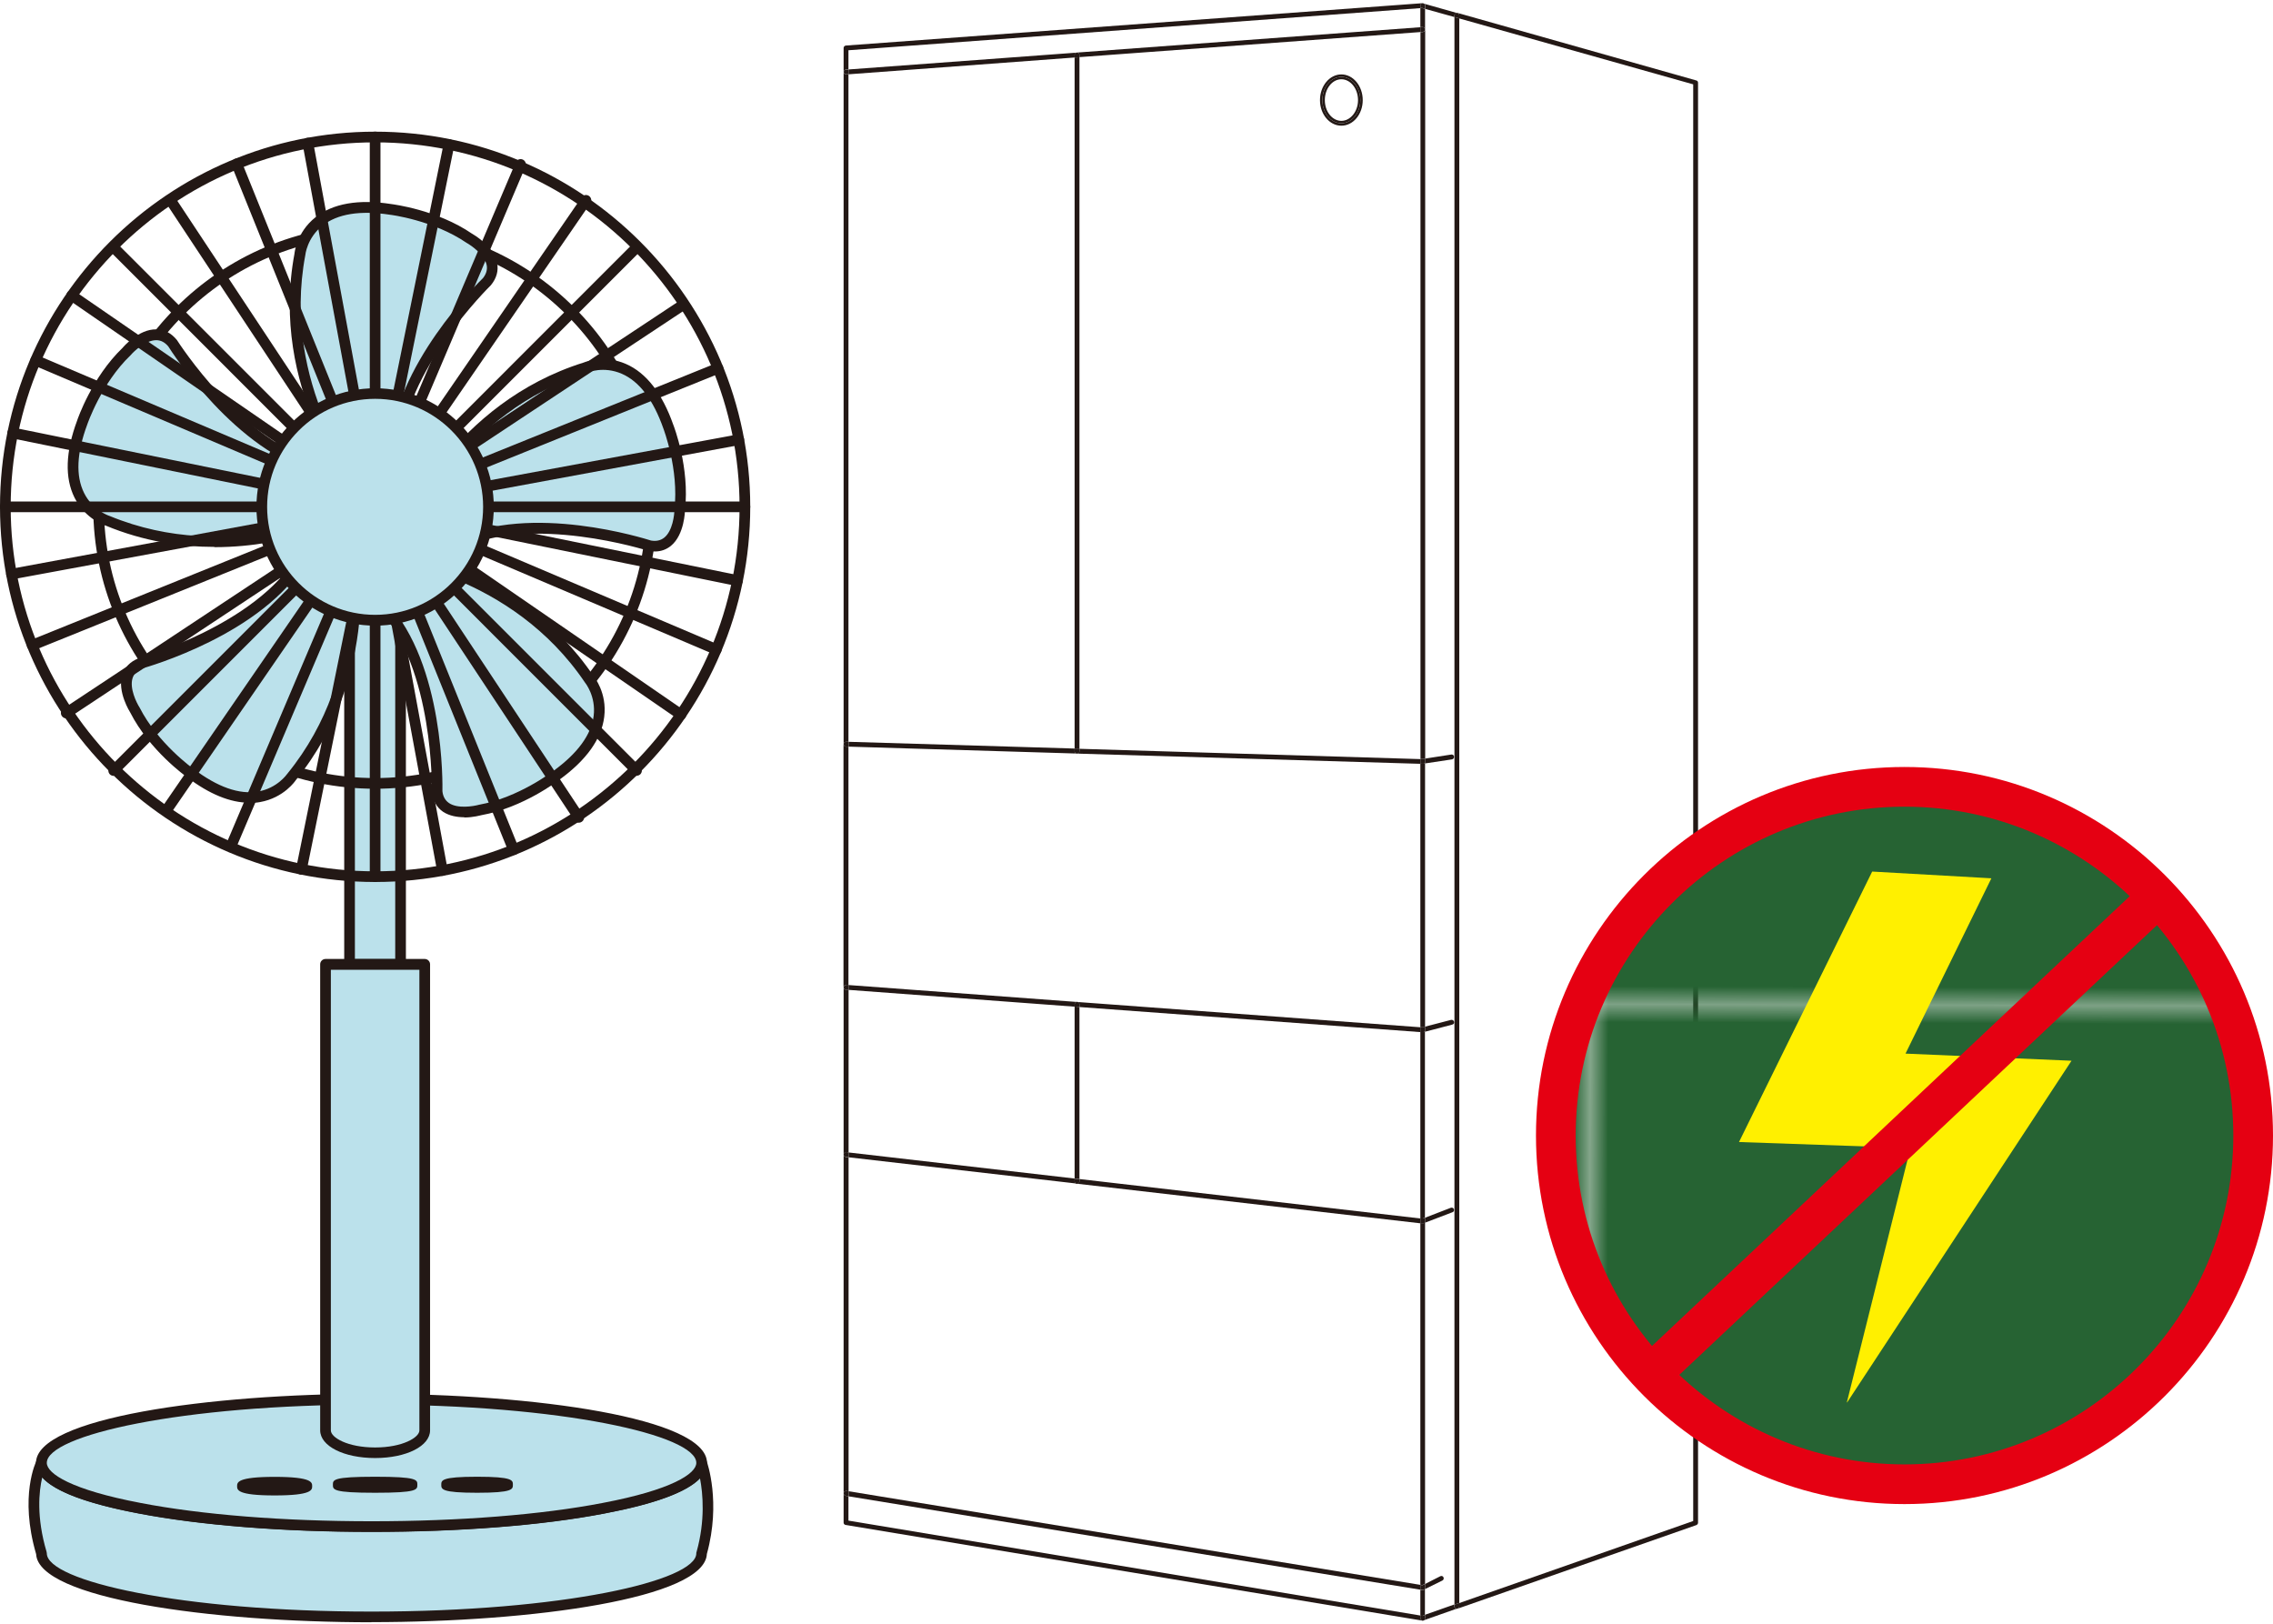 <?xml version="1.0" encoding="UTF-8"?>
<svg id="_レイヤー_2" data-name="レイヤー 2" xmlns="http://www.w3.org/2000/svg" xmlns:xlink="http://www.w3.org/1999/xlink" viewBox="0 0 178.69 127.64">
  <defs>
    <style>
      .cls-1 {
        fill: none;
      }

      .cls-2 {
        fill: #bbe1eb;
      }

      .cls-3 {
        fill: #fff000;
      }

      .cls-4 {
        fill: #231815;
      }

      .cls-5 {
        fill: url(#_新規パターンスウォッチ_4);
      }

      .cls-6 {
        fill: #e50012;
      }

      .cls-7 {
        fill: #266333;
      }
    </style>
    <pattern id="_新規パターンスウォッチ_4" data-name="新規パターンスウォッチ 4" x="0" y="0" width="64.57" height="64.57" patternTransform="translate(2519.48 2117.35) rotate(.17) scale(1.42)" patternUnits="userSpaceOnUse" viewBox="0 0 64.57 64.57">
      <g>
        <rect class="cls-1" y="0" width="64.57" height="64.57"/>
        <rect class="cls-7" x="0" y="0" width="64.57" height="64.57"/>
      </g>
    </pattern>
  </defs>
  <g id="_メイン" data-name="メイン">
    <g>
      <path class="cls-4" d="M133.49,6.5v113.2c0,.08-.06.15-.13.18l-18.74,6.56c.06-.03.1-.09.1-.16v-.27l18.39-6.45V6.63l-18.39-5.18v-.25c0-.08-.04-.14-.12-.18l18.74,5.3c.09.01.15.09.15.18Z"/>
      <polygon class="cls-4" points="114.34 1.34 114.72 1.45 114.72 126 114.34 126.13 114.34 95.11 114.34 80.36 114.34 59.51 114.34 1.34"/>
      <path class="cls-4" d="M114.34,1.34v-.14c0-.1.09-.19.19-.19.03,0,.04,0,.07.01.07.04.12.1.12.18v.25l-.38-.11Z"/>
      <path class="cls-4" d="M114.34,126.13l.38-.13v.27c0,.08-.04.14-.1.16-.03.01-.06.03-.09.03-.1,0-.19-.09-.19-.19v-.14Z"/>
      <path class="cls-4" d="M112.03,127.2v-.27l2.3-.81v.14c0,.1.09.19.19.19l-2.58.91c.06-.03.09-.09.09-.16Z"/>
      <path class="cls-4" d="M114.34,1.34l-2.3-.64v-.25c0-.08-.03-.14-.09-.16l2.58.73c-.1,0-.19.09-.19.19v.14Z"/>
      <path class="cls-4" d="M112.03,96.11v-.39l2.02-.78c.1-.04.21.01.25.11,0,.03.01.04.01.06,0,.08-.04.15-.13.18l-2.15.82Z"/>
      <path class="cls-4" d="M112.03,81.09v-.39l2.04-.53c.1-.03.21.04.24.14,0,.01.01.04.01.05,0,.09-.06.15-.15.18l-2.14.56Z"/>
      <path class="cls-4" d="M112.03,124.51l1.2-.61c.09-.05.21-.01.25.09.04.09.01.2-.09.25l-1.36.67v-.4Z"/>
      <path class="cls-4" d="M112.03,60.01v-.38l2.07-.32c.1-.01.19.05.21.16v.03c0,.09-.06.16-.15.19l-2.13.32Z"/>
      <polygon class="cls-4" points="111.66 60.03 111.89 60.04 112.03 60.01 112.03 80.7 111.83 80.75 111.66 80.74 111.66 60.03"/>
      <path class="cls-4" d="M111.66.64v-.2c0-.1.07-.18.18-.19h.01s.06.01.09.03c.06.03.09.09.09.16v.25l-.21-.06h-.16Z"/>
      <path class="cls-4" d="M111.81,127.39c-.09-.03-.15-.1-.15-.19v-.21l.16.03.21-.08v.27c0,.08-.03.14-.09.16-.03.01-.06.03-.09.03h-.04Z"/>
      <path class="cls-4" d="M111.86,59.66h-.19V2.52h.19c.1-.03.18-.1.18-.19v57.3l-.18.03Z"/>
      <polygon class="cls-4" points="111.66 60.03 111.66 59.66 111.86 59.66 112.03 59.63 112.03 60.01 111.89 60.04 111.66 60.03"/>
      <path class="cls-4" d="M111.66,2.52v-.38h.18c.1-.01.19.05.19.16v.03c0,.09-.07.16-.18.18h-.19Z"/>
      <path class="cls-4" d="M111.66,124.58v-28.43h.16s.01.01.03.01.04,0,.06-.01l.12-.05v28.4l-.21.1-.16-.03Z"/>
      <path class="cls-4" d="M111.84,2.13h-.18s0-1.49,0-1.49h.16s.21.05.21.05v1.62c0-.11-.09-.18-.19-.18Z"/>
      <path class="cls-4" d="M111.66,124.96v-.38l.16.03.21-.1v.4l-.1.05s-.04.03-.07.03h-.04l-.15-.03Z"/>
      <path class="cls-4" d="M111.66,81.12v-.38h.16s.21-.04.21-.04v.39l-.13.04h-.24Z"/>
      <path class="cls-4" d="M111.66,96.16v-.38h.16s.21-.06.21-.06v.39l-.12.05s-.04.01-.06.01h-.19Z"/>
      <path class="cls-4" d="M111.66,126.99v-2.02l.15.03h.04s.06,0,.07-.03l.1-.05v2.02l-.21.08-.16-.03Z"/>
      <path class="cls-4" d="M111.66,95.78v-14.66h.18s0,.01.01.01h.04l.13-.04v14.62l-.21.08h-.16Z"/>
      <polygon class="cls-4" points="66.71 117.62 66.71 117.22 111.66 124.58 111.66 124.96 66.71 117.62"/>
      <path class="cls-4" d="M84.68,93.05c.1-.01.18-.09.18-.19v-.18l26.8,3.1v.38l-26.98-3.11Z"/>
      <path class="cls-4" d="M84.86,79.15v-.2c0-.1-.09-.19-.19-.19l27,1.99v.38l-26.8-1.97Z"/>
      <path class="cls-4" d="M84.86,59.07v-.21l26.8.81v.37l-26.91-.8c.06-.03.1-.09.1-.16Z"/>
      <path class="cls-4" d="M84.86,4.32c0-.1-.07-.18-.18-.19l26.98-1.99v.38l-26.8,1.97v-.18Z"/>
      <path class="cls-4" d="M105.45,6.23c-.71,0-1.3.73-1.3,1.64s.59,1.63,1.3,1.63,1.31-.73,1.31-1.63-.59-1.64-1.31-1.64ZM103.96,7.87c0-1.01.66-1.83,1.49-1.83s1.49.82,1.49,1.83-.66,1.82-1.49,1.82-1.49-.81-1.49-1.82Z"/>
      <path class="cls-4" d="M103.77,7.87c0-1.11.75-2.02,1.68-2.02s1.68.91,1.68,2.02-.75,2.01-1.68,2.01-1.68-.9-1.68-2.01ZM105.45,6.04c-.83,0-1.49.82-1.49,1.83s.66,1.82,1.49,1.82,1.49-.81,1.49-1.82-.66-1.83-1.49-1.83Z"/>
      <path class="cls-4" d="M84.86,79.15l-.38-.03v-.18c0-.1.09-.19.19-.19s.19.09.19.19v.2Z"/>
      <path class="cls-4" d="M84.48,59.07v-.23h.38v.23c0,.08-.04.14-.1.16h-.18c-.06-.03-.1-.09-.1-.16Z"/>
      <path class="cls-4" d="M84.48,4.52v-.2c0-.08.04-.14.12-.18.03-.01.04-.01.07-.01h.01c.1.01.18.09.18.19v.18l-.38.03Z"/>
      <path class="cls-4" d="M84.58,59.23h.18s-.06.03-.09.03-.06-.01-.09-.03Z"/>
      <path class="cls-4" d="M84.48,92.86v-.21l.38.04v.18c0,.1-.07.18-.18.19h-.01s-.04,0-.07-.01c-.07-.04-.12-.1-.12-.18Z"/>
      <polygon class="cls-4" points="84.86 92.68 84.48 92.64 84.48 79.12 84.86 79.15 84.86 92.68"/>
      <polygon class="cls-4" points="84.86 58.85 84.48 58.84 84.48 4.52 84.86 4.5 84.86 58.85"/>
      <path class="cls-4" d="M84.67,78.76c-.1,0-.19.09-.19.19v.18l-17.77-1.32v-.38l17.96,1.33Z"/>
      <path class="cls-4" d="M66.71,90.97v-.38l17.77,2.05v.21c0,.08.04.14.12.18l-17.89-2.06Z"/>
      <path class="cls-4" d="M84.48,58.84v.23c0,.08.04.14.1.16l-17.87-.54v-.38l17.77.53Z"/>
      <path class="cls-4" d="M84.48,4.32v.2l-17.77,1.32v-.38l17.89-1.32c-.07.04-.12.1-.12.18Z"/>
      <path class="cls-4" d="M66.71,77.81h-.21c-.1-.03-.18-.11-.18-.21.01-.1.1-.18.21-.18h.18v.39Z"/>
      <path class="cls-4" d="M66.51,58.31h.19v.38h-.19c-.1,0-.19-.09-.19-.2,0-.1.09-.18.19-.18Z"/>
      <path class="cls-4" d="M66.5,5.47h.21s0,.37,0,.37h-.18s-.01.01-.01.01c-.1,0-.18-.08-.19-.18,0-.1.07-.19.18-.2Z"/>
      <path class="cls-4" d="M66.48,119.87c-.09-.01-.16-.09-.16-.18v-2.31c0,.1.07.18.16.2l.22.04v1.91l44.96,7.46v.21c0,.09.06.16.15.19l-45.33-7.52Z"/>
      <path class="cls-4" d="M66.32,117.35c.03-.1.12-.16.22-.15l.16.03v.39l-.22-.04c-.09-.03-.16-.1-.16-.2v-.03Z"/>
      <path class="cls-4" d="M66.54,117.2c-.1-.01-.19.05-.22.15v-26.58c0,.09.09.16.18.18l.21.03v26.25l-.16-.03Z"/>
      <path class="cls-4" d="M66.32,90.74c.01-.11.1-.19.21-.18l.18.03v.38l-.21-.03c-.09-.01-.18-.09-.18-.18v-.03Z"/>
      <path class="cls-4" d="M66.53,90.57c-.1-.01-.19.06-.21.18v-13.15c0,.1.07.19.18.2h.21v12.8l-.18-.03Z"/>
      <path class="cls-4" d="M66.51,58.69h.19v18.74h-.18c-.1-.01-.19.06-.21.16v-19.11c0,.11.09.2.19.2Z"/>
      <path class="cls-4" d="M66.71,5.46h-.21c-.1.03-.18.11-.18.21v-1.9c0-.09.07-.18.18-.19L111.84.25c-.1.01-.18.09-.18.19v.2l-44.96,3.31v1.5Z"/>
      <path class="cls-4" d="M66.32,58.48V5.67c.01.1.09.18.19.18h.19s0,52.46,0,52.46h-.19c-.1,0-.19.08-.19.18Z"/>
    </g>
    <g>
      <g>
        <path class="cls-2" d="M55.16,122.1c0,2.77-11.61,5-25.95,5s-25.95-2.24-25.95-5c-1.34-4.51,0-7.11,0-7.11,0,1.39,2.95,2.66,7.72,3.56,4.68.9,11.13,1.44,18.24,1.44s13.56-.54,18.25-1.44c4.76-.9,7.7-2.17,7.7-3.56,0,0,1.12,3.1,0,7.11Z"/>
        <path class="cls-4" d="M29.21,127.52c-12.71,0-26.2-1.88-26.37-5.36-1.34-4.58-.01-7.25.04-7.37.09-.17.29-.26.47-.22.19.05.32.21.32.41,0,.85,1.94,2.12,7.37,3.15,4.8.93,11.25,1.44,18.16,1.44s13.36-.51,18.17-1.44c5.43-1.03,7.36-2.3,7.36-3.15,0-.2.15-.38.35-.41.2-.04.4.08.47.27.05.13,1.14,3.25.02,7.31-.16,3.48-13.66,5.36-26.37,5.36ZM3.32,116.13c-.26,1.1-.47,3.11.34,5.85.01.04.02.08.02.12,0,2.17,10.49,4.58,25.53,4.58s25.53-2.42,25.53-4.58c0-.04,0-.08.02-.11.69-2.46.5-4.58.27-5.78-1.04,1.09-3.55,2.01-7.49,2.76-4.86.94-11.37,1.45-18.33,1.45s-13.47-.52-18.32-1.45c-4.04-.77-6.57-1.72-7.57-2.83Z"/>
      </g>
      <g>
        <path class="cls-2" d="M55.16,114.99c0,1.39-2.94,2.66-7.7,3.56-4.69.9-11.13,1.44-18.25,1.44s-13.56-.54-18.24-1.44c-4.76-.9-7.72-2.17-7.72-3.56,0-2.77,11.63-5,25.95-5s25.95,2.24,25.95,5Z"/>
        <path class="cls-4" d="M29.21,120.41c-6.97,0-13.47-.52-18.32-1.45-5.35-1.01-8.06-2.35-8.06-3.97,0-3.52,13.59-5.43,26.37-5.43s26.38,1.9,26.38,5.43c0,1.62-2.71,2.96-8.04,3.97-4.86.94-11.37,1.45-18.33,1.45ZM29.21,110.41c-15.05,0-25.53,2.42-25.53,4.58,0,.85,1.94,2.12,7.37,3.15,4.8.93,11.25,1.44,18.16,1.44s13.36-.51,18.17-1.44c5.43-1.03,7.36-2.3,7.36-3.15,0-2.17-10.49-4.58-25.53-4.58Z"/>
      </g>
      <g>
        <g>
          <ellipse class="cls-2" cx="21.59" cy="116.81" rx="2.53" ry=".31"/>
          <path class="cls-4" d="M21.59,117.55c-2.95,0-2.95-.44-2.95-.73s0-.73,2.95-.73,2.95.44,2.95.73,0,.73-2.95.73ZM23.86,117.11h.01-.01Z"/>
        </g>
        <g>
          <ellipse class="cls-2" cx="29.49" cy="116.71" rx="2.9" ry=".21"/>
          <path class="cls-4" d="M29.49,117.34c-3.32,0-3.32-.24-3.32-.63s0-.63,3.32-.63,3.32.24,3.32.63,0,.63-3.32.63Z"/>
        </g>
        <g>
          <ellipse class="cls-2" cx="37.51" cy="116.71" rx="2.39" ry=".21"/>
          <path class="cls-4" d="M37.51,117.34c-2.82,0-2.82-.28-2.82-.63s0-.63,2.82-.63,2.81.28,2.81.63,0,.63-2.81.63Z"/>
        </g>
      </g>
      <g>
        <g>
          <rect class="cls-2" x="27.48" y="39.84" width="4.01" height="35.97"/>
          <path class="cls-4" d="M31.49,76.23h-4.01c-.23,0-.42-.19-.42-.42v-35.97c0-.23.19-.42.42-.42h4.01c.23,0,.42.19.42.42v35.97c0,.23-.19.42-.42.42ZM27.9,75.39h3.17v-35.13h-3.17v35.13Z"/>
        </g>
        <g>
          <path class="cls-2" d="M33.39,75.81v36.63c0,.97-1.75,1.76-3.9,1.76s-3.9-.79-3.9-1.76v-36.63h7.8Z"/>
          <path class="cls-4" d="M29.49,114.61c-2.46,0-4.32-.94-4.32-2.18v-36.63c0-.23.19-.42.42-.42h7.8c.23,0,.42.19.42.42v36.63c0,1.24-1.86,2.18-4.32,2.18ZM26.01,76.23v36.21c0,.56,1.32,1.34,3.48,1.34s3.48-.79,3.48-1.34v-36.21h-6.96Z"/>
        </g>
      </g>
      <g>
        <path class="cls-4" d="M29.49,69.33C13.23,69.33,0,56.1,0,39.84S13.23,10.35,29.49,10.35s29.49,13.23,29.49,29.49-13.23,29.49-29.49,29.49ZM29.49,11.19C13.69,11.19.84,24.04.84,39.84s12.85,28.65,28.65,28.65,28.65-12.85,28.65-28.65-12.85-28.65-28.65-28.65Z"/>
        <path class="cls-4" d="M29.49,62c-12.22,0-22.16-9.94-22.16-22.16s9.94-22.16,22.16-22.16,22.16,9.94,22.16,22.16-9.94,22.16-22.16,22.16ZM29.49,18.52c-11.76,0-21.32,9.56-21.32,21.32s9.56,21.32,21.32,21.32,21.32-9.56,21.32-21.32-9.56-21.32-21.32-21.32Z"/>
        <g>
          <g>
            <path class="cls-2" d="M28.11,38.33s-6.52-7.83-4.55-18.32c0,0,.36-4.59,7.14-3.56,0,0,3.47.41,6.17,2.26,0,0,2.9,1.58,1.39,3.44,0,0-6.98,6.75-7.18,13.32"/>
            <path class="cls-4" d="M28.11,38.75c-.12,0-.24-.05-.32-.15-.07-.08-6.62-8.1-4.64-18.66,0-.02.14-1.66,1.65-2.86,1.37-1.09,3.38-1.44,5.96-1.04.13.02,3.59.44,6.35,2.33.03.02,1.7.94,1.97,2.3.12.61-.04,1.2-.49,1.75-.1.1-6.89,6.75-7.09,13.07,0,.23-.24.42-.43.41-.23,0-.41-.2-.41-.43.21-6.66,7.02-13.33,7.31-13.61.25-.32.36-.66.29-1.02-.16-.81-1.2-1.54-1.58-1.75-2.62-1.79-5.99-2.21-6.02-2.21-2.35-.36-4.14-.07-5.31.86-1.22.96-1.35,2.31-1.35,2.32-1.92,10.21,4.39,17.94,4.45,18.01.15.18.12.44-.05.59-.08.06-.17.1-.27.1Z"/>
          </g>
          <g>
            <path class="cls-2" d="M32,41.5s3.86-9.43,14.05-12.6c0,0,4.23-1.84,6.49,4.63,0,0,1.27,3.25.9,6.51,0,0-.04,3.3-2.39,2.84,0,0-9.23-3-15.13-.1"/>
            <path class="cls-4" d="M51.49,43.35c-.17,0-.34-.02-.52-.05-.14-.04-9.19-2.92-14.87-.14-.21.1-.46.02-.56-.19s-.02-.46.19-.56c5.98-2.94,15.06-.04,15.45.08.4.07.75,0,1.04-.23.65-.52.8-1.78.8-2.22.36-3.16-.86-6.32-.87-6.36-.79-2.25-1.89-3.7-3.27-4.3-1.43-.62-2.65-.11-2.67-.1-9.92,3.09-13.79,12.29-13.83,12.38-.09.22-.33.32-.55.23-.21-.09-.32-.33-.23-.55.04-.1,4.05-9.65,14.31-12.85.02-.01,1.54-.65,3.3.12,1.6.7,2.85,2.31,3.72,4.78.05.12,1.3,3.38.92,6.7,0,.04-.03,1.94-1.11,2.82-.36.29-.78.44-1.26.44Z"/>
          </g>
          <g>
            <path class="cls-2" d="M30.24,43.53s10.14.99,16.1,9.85c0,0,2.97,3.52-2.58,7.55,0,0-2.75,2.15-5.98,2.73,0,0-3.17.91-3.4-1.48,0,0,.22-9.7-4.24-14.53"/>
            <path class="cls-4" d="M36.5,64.24c-.55,0-1.17-.1-1.67-.43-.51-.35-.81-.89-.88-1.59,0-.15.17-9.64-4.13-14.28-.16-.17-.15-.44.02-.59s.44-.15.59.02c4.53,4.89,4.36,14.42,4.35,14.82.04.4.21.72.51.93.68.47,1.93.26,2.36.14,3.12-.56,5.81-2.63,5.84-2.65,1.93-1.4,2.99-2.86,3.18-4.34.19-1.54-.66-2.59-.67-2.6-5.8-8.61-15.72-9.69-15.82-9.7-.23-.02-.4-.23-.38-.46.02-.23.23-.4.46-.38.1.01,10.4,1.11,16.41,10.03.02.02,1.07,1.29.83,3.19-.21,1.73-1.39,3.39-3.51,4.93-.1.08-2.86,2.21-6.16,2.8-.02,0-.62.18-1.35.18Z"/>
          </g>
          <g>
            <path class="cls-2" d="M27.7,42.78s1.98,9.99-4.77,18.26c0,0-2.51,3.86-7.97-.28,0,0-2.85-2.02-4.34-4.94,0,0-1.79-2.77.43-3.69,0,0,9.36-2.59,12.68-8.26"/>
            <path class="cls-4" d="M19.61,63.1c-1.5,0-3.15-.67-4.91-2.01-.11-.08-2.94-2.1-4.46-5.08-.02-.03-1.04-1.64-.63-2.96.19-.59.61-1.03,1.27-1.3.14-.04,9.28-2.63,12.48-8.08.12-.2.37-.27.58-.15.2.12.27.38.15.58-3.37,5.75-12.54,8.34-12.93,8.45-.37.16-.63.41-.74.76-.25.79.31,1.93.55,2.3,1.44,2.83,4.2,4.8,4.23,4.82,1.9,1.44,3.6,2.04,5.08,1.79,1.53-.26,2.29-1.38,2.3-1.39,6.57-8.05,4.73-17.85,4.71-17.95-.04-.23.1-.45.33-.49.22-.05.45.1.49.33.02.1,1.94,10.28-4.86,18.61-.01.02-.92,1.39-2.82,1.72-.27.05-.55.07-.83.07Z"/>
          </g>
          <g>
            <path class="cls-2" d="M27.34,40.25s-9,4.77-18.86.68c0,0-4.42-1.3-2.02-7.72,0,0,1.11-3.31,3.48-5.58,0,0,2.14-2.51,3.65-.65,0,0,5.17,8.21,11.56,9.77"/>
            <path class="cls-4" d="M16.86,42.99c-2.63,0-5.55-.43-8.54-1.67-.02,0-1.6-.48-2.46-2.2-.78-1.56-.71-3.6.2-6.05.04-.13,1.17-3.42,3.58-5.73.02-.03,1.25-1.49,2.66-1.45.62,0,1.16.29,1.61.84.08.12,5.19,8.13,11.33,9.63.23.05.36.28.31.51-.05.23-.28.36-.51.31-6.48-1.58-11.6-9.61-11.81-9.95-.26-.31-.57-.49-.94-.49h-.01c-.83,0-1.74.86-2.02,1.19-2.29,2.19-3.39,5.41-3.4,5.44-.83,2.23-.92,4.03-.25,5.38.69,1.39,1.98,1.8,1.99,1.8,9.59,3.97,18.46-.61,18.54-.65.21-.11.46-.03.57.17.11.21.03.46-.17.57-.06.03-4.58,2.37-10.68,2.37Z"/>
          </g>
        </g>
        <g>
          <g>
            <g>
              <g>
                <path class="cls-4" d="M29.49,69.33c-.23,0-.42-.19-.42-.42V10.77c0-.23.19-.42.42-.42s.42.19.42.42v58.14c0,.23-.19.42-.42.42Z"/>
                <path class="cls-4" d="M58.56,40.26H.42c-.23,0-.42-.19-.42-.42s.19-.42.42-.42h58.14c.23,0,.42.19.42.42s-.19.42-.42.42Z"/>
              </g>
              <g>
                <g>
                  <line class="cls-2" x1="50.05" y1="19.45" x2="8.94" y2="60.57"/>
                  <path class="cls-4" d="M8.94,60.99c-.11,0-.22-.04-.3-.12-.16-.16-.16-.43,0-.59L49.75,19.16c.16-.16.43-.16.59,0s.16.43,0,.59L9.23,60.86c-.08.08-.19.12-.3.12Z"/>
                </g>
                <g>
                  <line class="cls-2" x1="50.05" y1="60.57" x2="8.94" y2="19.45"/>
                  <path class="cls-4" d="M50.05,60.99c-.11,0-.22-.04-.3-.12L8.64,19.75c-.16-.16-.16-.43,0-.59s.43-.16.59,0l41.11,41.11c.16.16.16.43,0,.59-.08.08-.19.12-.3.12Z"/>
                </g>
              </g>
            </g>
            <g>
              <g>
                <g>
                  <line class="cls-2" x1="40.92" y1="12.93" x2="18.19" y2="66.44"/>
                  <path class="cls-4" d="M18.19,66.86c-.06,0-.11-.01-.16-.03-.21-.09-.31-.34-.22-.55L40.54,12.76c.09-.21.34-.31.55-.22.21.09.31.34.22.55l-22.73,53.51c-.07.16-.22.26-.39.26Z"/>
                </g>
                <g>
                  <line class="cls-2" x1="56.31" y1="51.05" x2="2.8" y2="28.32"/>
                  <path class="cls-4" d="M56.31,51.47c-.06,0-.11-.01-.16-.03L2.64,28.71c-.21-.09-.31-.34-.22-.55.09-.21.34-.31.55-.22l53.51,22.73c.21.09.31.34.22.55-.07.16-.22.26-.39.26Z"/>
                </g>
              </g>
              <g>
                <g>
                  <line class="cls-2" x1="56.45" y1="28.96" x2="2.53" y2="50.72"/>
                  <path class="cls-4" d="M2.53,51.14c-.17,0-.32-.1-.39-.26-.09-.22.02-.46.23-.55l53.91-21.77c.21-.09.46.02.55.23.09.22-.02.46-.23.55L2.69,51.11c-.05.02-.1.03-.16.03Z"/>
                </g>
                <g>
                  <line class="cls-2" x1="40.37" y1="66.8" x2="18.61" y2="12.88"/>
                  <path class="cls-4" d="M40.37,67.22c-.17,0-.32-.1-.39-.26L18.22,13.04c-.09-.22.02-.46.23-.55.21-.09.46.02.55.23l21.77,53.91c.09.22-.02.46-.23.55-.05.02-.1.03-.16.03Z"/>
                </g>
              </g>
            </g>
          </g>
          <g>
            <g>
              <g>
                <g>
                  <line class="cls-2" x1="35.29" y1="11.35" x2="23.69" y2="68.33"/>
                  <path class="cls-4" d="M23.69,68.75s-.06,0-.08,0c-.23-.05-.37-.27-.33-.5l11.6-56.97c.05-.23.27-.37.5-.33.23.05.37.27.33.5l-11.6,56.97c-.04.2-.22.34-.41.34Z"/>
                </g>
                <g>
                  <line class="cls-2" x1="57.98" y1="45.64" x2="1" y2="34.04"/>
                  <path class="cls-4" d="M57.98,46.06s-.06,0-.08,0L.92,34.45c-.23-.05-.37-.27-.33-.5.05-.23.27-.37.5-.33l56.97,11.6c.23.05.37.27.33.5-.04.2-.22.34-.41.34Z"/>
                </g>
              </g>
              <g>
                <g>
                  <line class="cls-2" x1="53.7" y1="23.96" x2="5.21" y2="56.05"/>
                  <path class="cls-4" d="M5.21,56.47c-.14,0-.27-.07-.35-.19-.13-.19-.08-.45.12-.58L53.47,23.61c.19-.13.45-.07.58.12.13.19.08.45-.12.58L5.45,56.4c-.07.05-.15.07-.23.07Z"/>
                </g>
                <g>
                  <line class="cls-2" x1="45.5" y1="64.25" x2="13.42" y2="15.76"/>
                  <path class="cls-4" d="M45.5,64.67c-.14,0-.27-.07-.35-.19L13.07,15.99c-.13-.19-.08-.45.12-.58.19-.13.45-.07.58.12l32.08,48.49c.13.19.08.45-.12.58-.07.05-.15.07-.23.07Z"/>
                </g>
              </g>
            </g>
            <g>
              <g>
                <g>
                  <line class="cls-2" x1="46.06" y1="15.75" x2="13.11" y2="63.65"/>
                  <path class="cls-4" d="M13.11,64.07c-.08,0-.17-.02-.24-.07-.19-.13-.24-.39-.11-.58L45.72,15.51c.13-.19.39-.24.58-.11.19.13.24.39.11.58L13.46,63.89c-.08.12-.21.18-.35.18Z"/>
                </g>
                <g>
                  <line class="cls-2" x1="53.54" y1="56.18" x2="5.64" y2="23.23"/>
                  <path class="cls-4" d="M53.54,56.6c-.08,0-.17-.02-.24-.07L5.4,23.57c-.19-.13-.24-.39-.11-.58.13-.19.39-.24.58-.11l47.9,32.95c.19.13.24.39.11.58-.08.12-.21.18-.35.18Z"/>
                </g>
              </g>
              <g>
                <g>
                  <line class="cls-2" x1="58.08" y1="34.55" x2=".9" y2="45.13"/>
                  <path class="cls-4" d="M.9,45.55c-.2,0-.38-.14-.41-.34-.04-.23.11-.45.34-.49l57.17-10.57c.23-.04.45.11.49.34.04.23-.11.45-.34.49L.98,45.54s-.05,0-.08,0Z"/>
                </g>
                <g>
                  <line class="cls-2" x1="34.78" y1="68.43" x2="24.21" y2="11.25"/>
                  <path class="cls-4" d="M34.78,68.85c-.2,0-.38-.14-.41-.34L23.79,11.33c-.04-.23.11-.45.34-.49.23-.04.45.11.49.34l10.57,57.17c.04.23-.11.45-.34.49-.03,0-.05,0-.08,0Z"/>
                </g>
              </g>
            </g>
          </g>
        </g>
        <g>
          <circle class="cls-2" cx="29.49" cy="39.84" r="8.91"/>
          <path class="cls-4" d="M29.49,49.18c-5.15,0-9.33-4.19-9.33-9.33s4.19-9.33,9.33-9.33,9.33,4.19,9.33,9.33-4.19,9.33-9.33,9.33ZM29.49,31.35c-4.68,0-8.49,3.81-8.49,8.49s3.81,8.49,8.49,8.49,8.49-3.81,8.49-8.49-3.81-8.49-8.49-8.49Z"/>
        </g>
      </g>
    </g>
    <g>
      <g>
        <circle class="cls-5" cx="149.61" cy="89.26" r="27.41"/>
        <path class="cls-3" d="M149.61,117.09c-15.35,0-27.83-12.49-27.83-27.83s12.49-27.83,27.83-27.83,27.83,12.48,27.83,27.83-12.48,27.83-27.83,27.83ZM149.61,62.27c-14.88,0-26.99,12.11-26.99,26.99s12.11,26.99,26.99,26.99,26.99-12.11,26.99-26.99-12.11-26.99-26.99-26.99Z"/>
      </g>
      <g>
        <polygon class="cls-3" points="147.43 68.94 155.88 69.41 149.13 83.2 162.08 83.76 146.2 107.93 150.72 89.83 137.37 89.36 147.43 68.94"/>
        <path class="cls-3" d="M145.19,110.23l5-19.99-13.48-.47,10.47-21.26,9.37.53-6.75,13.78,13.05.56-17.64,26.86ZM138.03,88.96l13.22.47-4.05,16.2,14.11-21.48-12.85-.56,6.76-13.79-7.55-.42-9.65,19.59Z"/>
      </g>
      <g>
        <path class="cls-6" d="M149.72,118.23c-15.98,0-28.97-13-28.97-28.97s13-28.97,28.97-28.97,28.97,13,28.97,28.97-13,28.97-28.97,28.97ZM149.72,63.41c-14.25,0-25.85,11.6-25.85,25.85s11.6,25.85,25.85,25.85,25.85-11.6,25.85-25.85-11.6-25.85-25.85-25.85Z"/>
        <path class="cls-6" d="M129.93,109.45c-.42,0-.83-.16-1.14-.49-.59-.63-.56-1.62.07-2.21l39.58-37.26c.63-.59,1.62-.56,2.21.07.59.63.56,1.62-.07,2.21l-39.58,37.26c-.3.28-.69.42-1.07.42Z"/>
      </g>
    </g>
  </g>
</svg>
